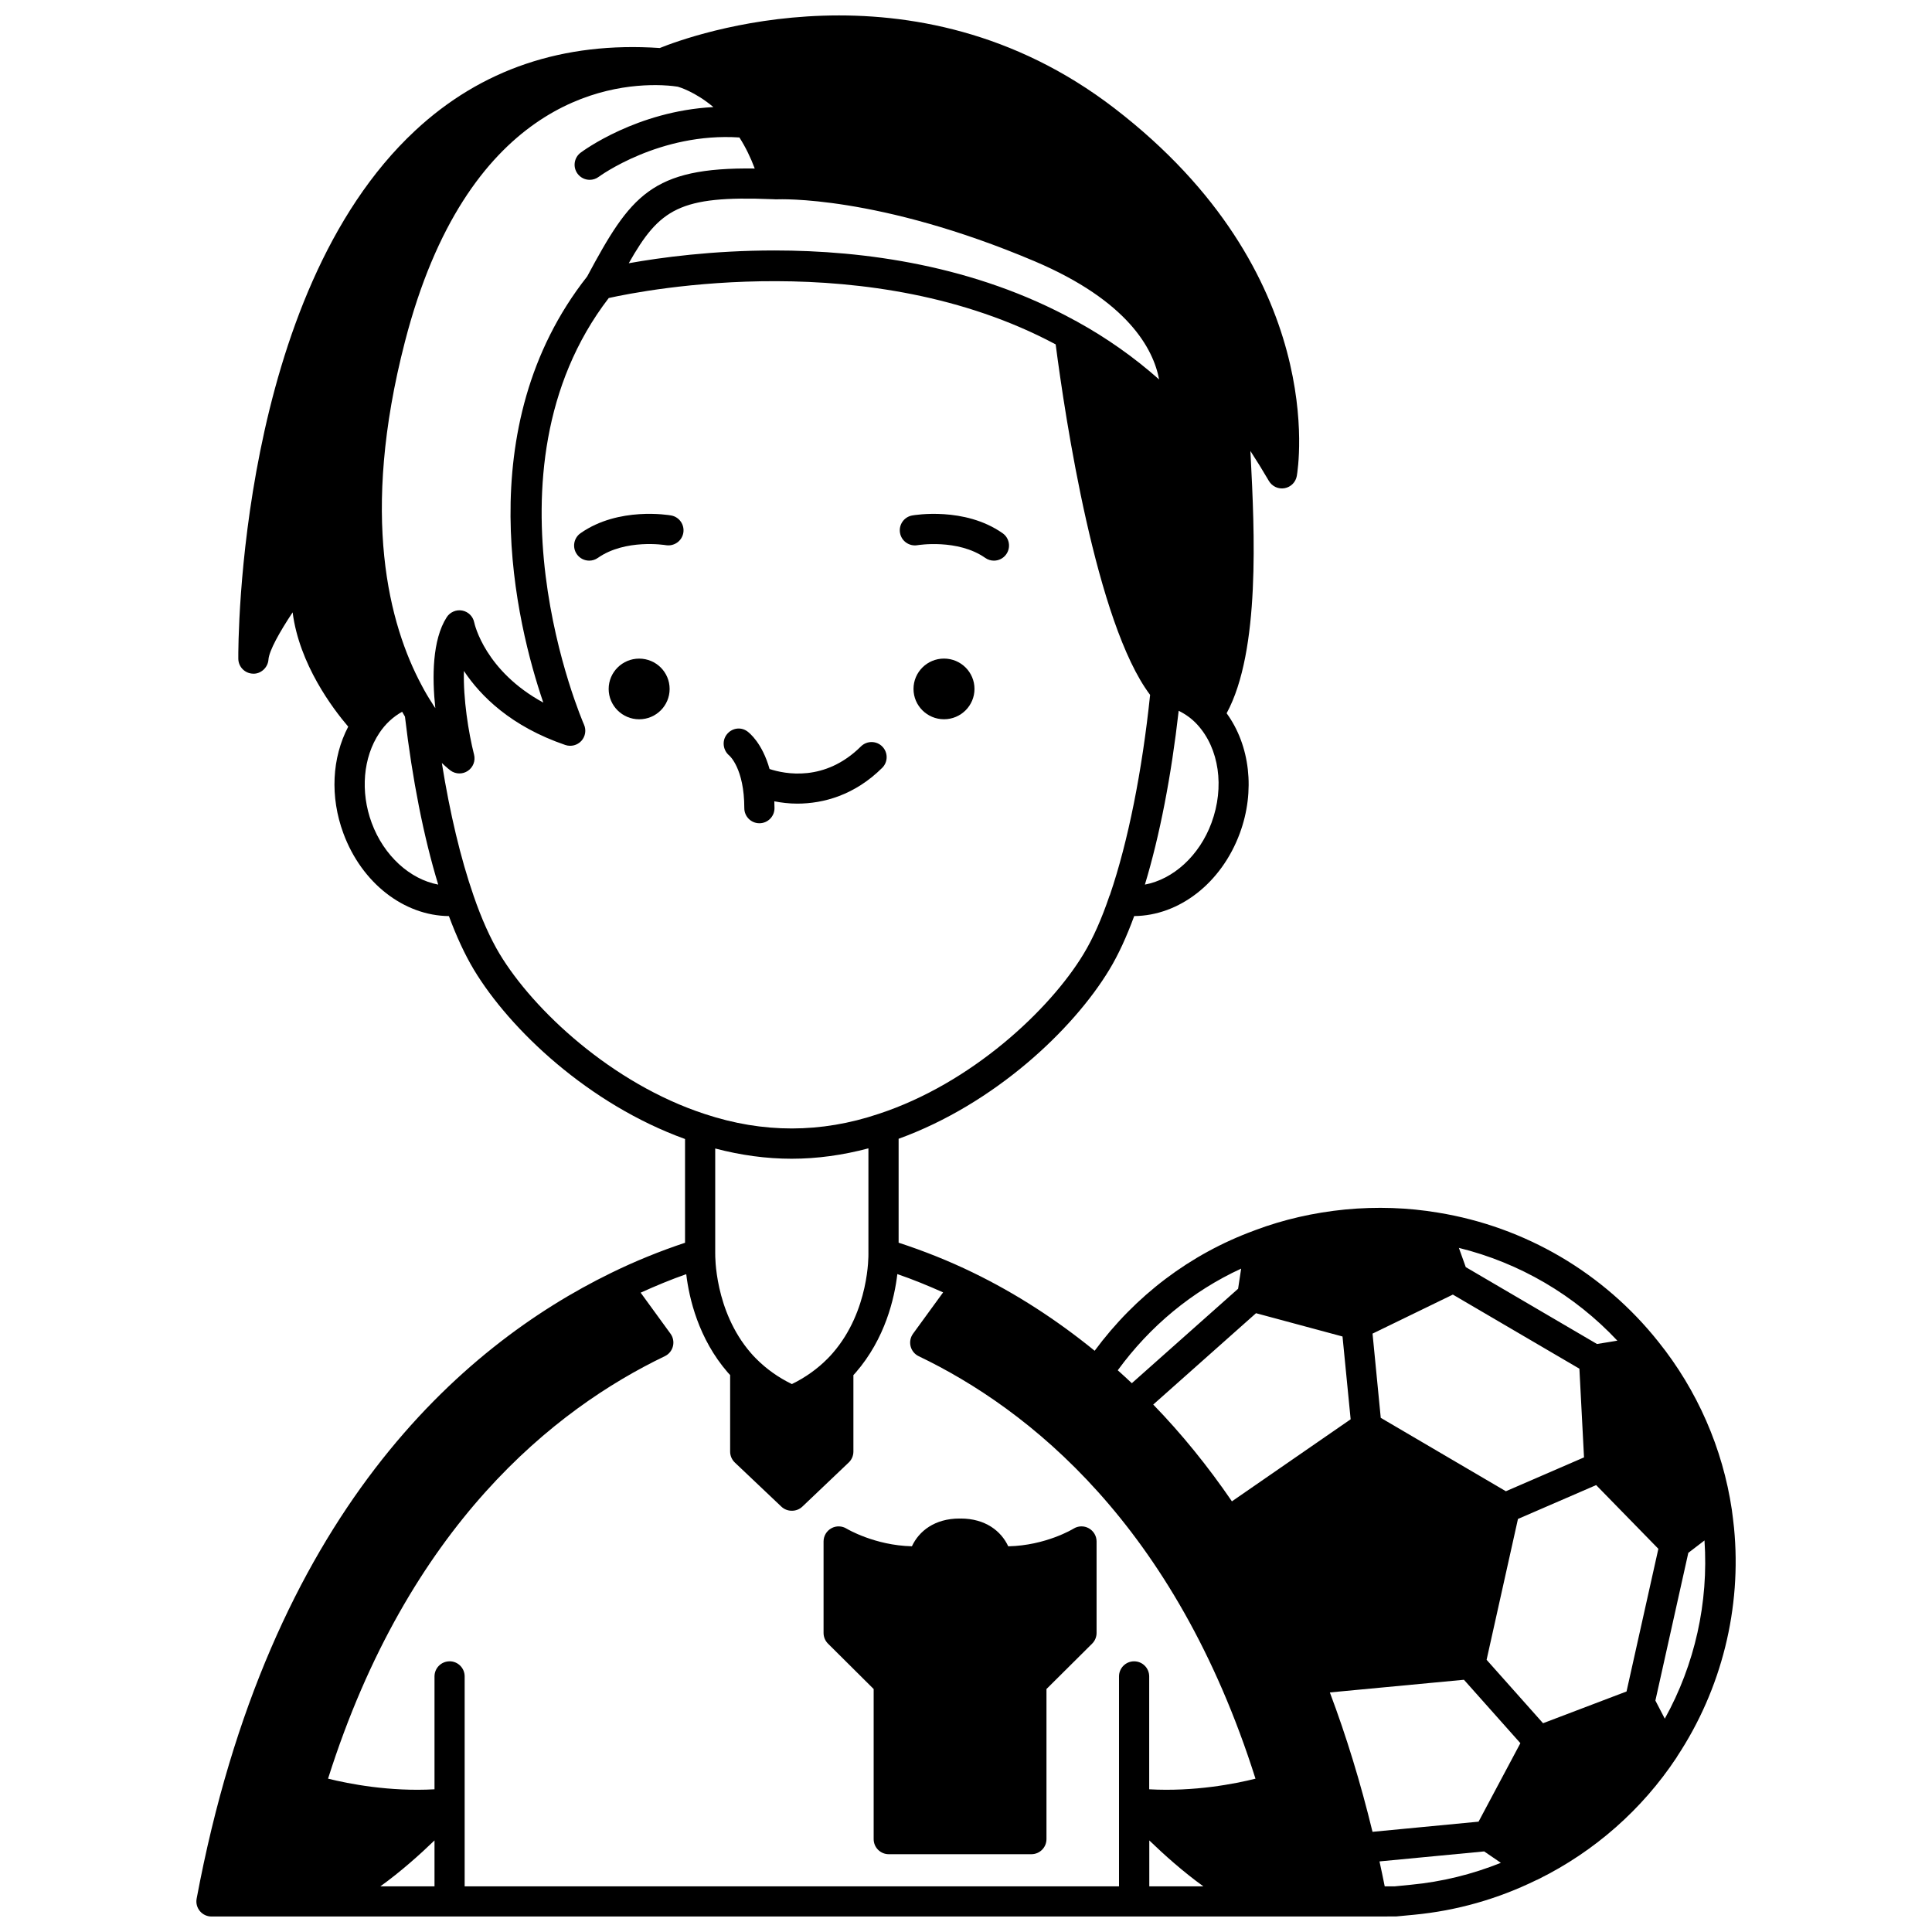 <?xml version="1.0" encoding="UTF-8"?>
<!-- Uploaded to: SVG Repo, www.svgrepo.com, Generator: SVG Repo Mixer Tools -->
<svg width="800px" height="800px" version="1.1" viewBox="144 144 512 512" xmlns="http://www.w3.org/2000/svg">
 <defs>
  <clipPath id="a">
   <path d="m196 148.09h408v503.81h-408z"/>
  </clipPath>
 </defs>
 <path d="m402.25 326.57c0 4.438-3.617 8.039-8.078 8.039s-8.082-3.602-8.082-8.039c0-4.441 3.621-8.039 8.082-8.039s8.078 3.598 8.078 8.039"/>
 <path d="m313.38 318.54c-4.441 0-8.078 3.602-8.078 8.039 0 4.441 3.641 8.039 8.078 8.039 4.481 0 8.078-3.602 8.078-8.039 0-4.441-3.598-8.039-8.078-8.039z"/>
 <path d="m387.14 288.48c0.105-0.016 10.652-1.75 17.965 3.371 0.699 0.492 1.5 0.727 2.293 0.727 1.262 0 2.5-0.594 3.277-1.703 1.27-1.809 0.832-4.305-0.977-5.57-10.082-7.078-23.387-4.801-23.953-4.703-2.168 0.387-3.613 2.457-3.231 4.629 0.379 2.176 2.457 3.617 4.625 3.25z"/>
 <path d="m321.84 280.6c-0.555-0.098-13.91-2.375-23.992 4.703-1.809 1.266-2.246 3.758-0.977 5.57 0.777 1.109 2.016 1.703 3.277 1.703 0.793 0 1.594-0.234 2.293-0.727 7.293-5.109 17.805-3.41 18.012-3.371 2.164 0.355 4.242-1.07 4.629-3.242 0.383-2.176-1.066-4.254-3.242-4.637z"/>
 <path d="m375.53 591.61v39.773c0 2.211 1.789 4 4 4h37.797c2.211 0 4-1.789 4-4v-39.773l12.098-12.027c0.75-0.75 1.18-1.77 1.18-2.836v-24.238c0-1.457-0.793-2.797-2.066-3.5-1.273-0.715-2.836-0.66-4.062 0.113-0.078 0.051-7.32 4.461-17.281 4.668-1.871-4.027-6.035-7.363-12.625-7.363-0.047 0-0.09 0.027-0.141 0.027-0.047 0-0.09-0.027-0.141-0.027-6.586 0-10.754 3.332-12.625 7.356-9.875-0.23-17.219-4.621-17.285-4.66-1.227-0.77-2.789-0.824-4.062-0.113-1.273 0.703-2.066 2.043-2.066 3.5v24.238c0 1.066 0.426 2.082 1.18 2.836z"/>
 <path d="m341.25 358.17c0 2.211 1.789 4 4 4s4-1.789 4-4c0-0.629-0.027-1.215-0.047-1.812 1.859 0.359 3.879 0.613 6.07 0.613 6.949 0 15.215-2.242 22.516-9.48 1.57-1.555 1.578-4.082 0.023-5.656-1.551-1.57-4.082-1.578-5.656-0.023-9.57 9.5-20.191 7.312-24.215 5.984-1.938-6.91-5.398-9.625-5.926-10-1.754-1.258-4.133-0.836-5.434 0.871-1.312 1.711-0.973 4.195 0.691 5.566 0.035 0.031 3.977 3.402 3.977 13.938z"/>
 <g clip-path="url(#a)">
  <path d="m588.5 609.42c11.754-17.812 17.102-39.277 15.035-60.527-0.164-1.594-0.367-3.191-0.582-4.816-2.422-16.27-9.164-31.66-19.465-44.496-14.559-18.305-35.297-30.457-58.379-34.219-7.996-1.344-16.27-1.629-24.602-0.832h-0.004-0.012c-8.359 0.824-16.371 2.668-23.781 5.449-0.137 0.043-0.266 0.094-0.391 0.152-16.941 6.231-31.426 17.219-42.223 31.836-10.066-8.191-20.883-15.203-32.289-20.734-6.356-3.086-12.961-5.719-19.664-7.906v-27.539c25.402-9.215 46.23-28.902 55.855-44.836 2.375-3.926 4.574-8.719 6.574-14.184 11.898-0.102 23.113-8.719 27.992-21.945 4.133-11.195 2.688-23.305-3.496-31.801 8.988-16.531 7.375-48.531 6.375-68.074-0.023-0.477-0.047-0.957-0.074-1.434 1.641 2.519 3.375 5.332 4.902 7.949 0.848 1.445 2.523 2.219 4.16 1.914 1.652-0.297 2.945-1.594 3.234-3.246 0.379-2.172 8.645-53.645-48.34-97.449-53.246-40.918-112.56-19.16-120.48-15.957-25.57-1.734-47.379 5.617-64.852 21.914-46.945 43.758-46.867 136.02-46.84 139.92 0.016 2.148 1.723 3.902 3.871 3.969 2.027 0.133 3.965-1.566 4.117-3.715 0.172-2.371 2.953-7.336 6.406-12.531 1.77 13.762 10.645 25.508 14.734 30.289-4.328 8.266-4.863 18.586-1.289 28.258 4.875 13.219 16.078 21.836 27.969 21.945 2 5.383 4.203 10.164 6.598 14.172 9.609 15.965 30.484 35.688 55.98 44.906v27.496c-6.637 2.203-13.227 4.875-19.629 8.012-39.543 19.312-90.691 63.758-109.8 165.8-0.223 1.172 0.094 2.379 0.852 3.293 0.762 0.914 1.887 1.445 3.078 1.445h307.65l6.34-0.02 4.641-0.441c11.344-1.074 22.266-4.184 32.477-9.188 0.223-0.07 0.43-0.18 0.641-0.293 14.793-7.332 27.402-18.441 36.465-32.121 0.031-0.047 0.059-0.105 0.094-0.152 0.051-0.09 0.109-0.168 0.156-0.266zm-3.312-9.953-2.492-4.797 8.723-39.148 4.289-3.289c1.105 16.418-2.543 32.871-10.52 47.234zm-326.04 32.262v12.172h-14.348c5.426-3.906 10.496-8.449 14.348-12.172zm4-47.461c-2.211 0-4 1.789-4 4v29.914c-11.914 0.668-22.734-1.457-28.211-2.82 21.297-67.246 60.141-97.988 89.25-111.96 1.07-0.512 1.859-1.477 2.148-2.629 0.289-1.148 0.055-2.371-0.645-3.332l-7.91-10.871c3.988-1.801 8.016-3.484 12.082-4.902 0.758 6.359 3.207 17.059 11.023 26.078 0.188 0.219 0.41 0.441 0.609 0.66v20.277c0 1.098 0.453 2.148 1.246 2.902l12.32 11.68c0.777 0.734 1.766 1.098 2.75 1.098 0.012 0 0.023-0.008 0.039-0.008 0.012 0 0.023 0.008 0.039 0.008 0.992 0 1.984-0.367 2.754-1.102l12.277-11.68c0.793-0.75 1.242-1.805 1.242-2.898v-20.27c0.188-0.207 0.402-0.426 0.578-0.625 7.875-9.055 10.316-19.777 11.066-26.141 4.113 1.41 8.152 3.07 12.133 4.848l-7.973 10.953c-0.699 0.961-0.934 2.184-0.645 3.336 0.293 1.152 1.078 2.113 2.148 2.625 29.102 13.949 67.941 44.68 89.25 111.96-5.453 1.367-16.223 3.481-28.168 2.812v-29.914c0-2.211-1.789-4-4-4-2.211 0-4 1.789-4 4v55.637l-173.41-0.004v-55.637c0-2.215-1.789-4.004-4-4.004zm70.391-108.03v-27.875c6.762 1.781 13.547 2.715 20.242 2.715 6.754 0 13.586-0.953 20.359-2.754v27.914h0.012c0 0.039-0.012 0.074-0.012 0.117 0.004 0.148 0.285 15.012-9.441 26.203-0.41 0.484-0.855 0.961-1.344 1.453l-0.004 0.004c-0.004 0.004-0.008 0.008-0.012 0.012-2.711 2.742-5.894 5.016-9.484 6.766-3.602-1.75-6.793-4.023-9.512-6.773-0.484-0.484-0.938-0.965-1.375-1.484-9.68-11.168-9.426-26.039-9.422-26.176 0-0.039-0.012-0.074-0.012-0.117zm241.51 116.02-22.125 8.414-14.961-16.809 8.312-37.324 20.719-8.977 16.488 16.887zm-12.492-85.539 1.223 23.504-20.707 8.973-33.16-19.457-2.176-22.316 21.285-10.344zm-85.699-14.707 22.922 6.172 2.156 21.941-31.465 21.746c-6.394-9.355-13.383-17.949-20.852-25.648zm-28.285 139.72c3.848 3.719 8.914 8.266 14.336 12.172l-14.336-0.004zm59.156-2.281c-3.164-13.035-6.961-25.406-11.305-36.938l35.535-3.359 14.957 16.805-11.082 20.801zm64.887-130.16-5.394 0.883-34.781-20.375-1.824-5.098c16.113 3.977 30.652 12.492 42 24.59zm-99.699-19.094-0.809 5.336-28.164 25.031c-1.246-1.18-2.488-2.32-3.727-3.426 8.57-11.738 19.703-20.949 32.699-26.941zm-7.859-118.13c-3.231 8.766-10.188 14.969-17.648 16.359 3.941-13.016 6.988-28.746 8.953-46.062 1.785 0.887 3.465 2.051 4.941 3.672 5.785 6.312 7.262 16.531 3.754 26.031zm-165.46-144.79c-31.547 40.047-18.723 92.117-11.617 112.92-15.387-8.379-18.188-20.672-18.309-21.25-0.32-1.598-1.578-2.844-3.184-3.144-1.582-0.301-3.227 0.402-4.109 1.773-3.832 5.992-3.891 15.844-3.016 24.094-0.203-0.297-0.402-0.602-0.605-0.914-0.066-0.133-0.145-0.262-0.227-0.387-0.984-1.496-1.91-3.074-2.777-4.731-8.613-16.055-16.387-44.879-4.449-91.062 16.289-63.168 53.18-68.523 68.086-67.988 2.402 0.098 3.887 0.332 4.227 0.387 0.332 0.09 4.598 1.332 9.434 5.402-20.254 1.055-34.504 11.578-35.188 12.09-1.762 1.328-2.113 3.828-0.789 5.59 0.785 1.047 1.984 1.598 3.203 1.598 0.832 0 1.676-0.258 2.394-0.797 0.164-0.125 16.16-11.832 37.277-10.426 1.605 2.496 2.949 5.254 4.062 8.223-27.395-0.363-32.93 7.195-44.414 28.621zm48.98-20.492c0.055 0.004 0.398 0.016 0.453 0.016 0.242 0.012 0.469 0.043 0.98 0.02 0.258 0.004 26.555-1.215 68.16 16.41 24.793 10.539 31.484 23.254 33.008 31.332-6.621-5.875-13.891-11-21.684-15.293-0.219-0.133-0.43-0.273-0.672-0.359-26.594-14.609-55.863-18.535-79.59-18.535-16.445 0-30.234 1.883-38.605 3.383 8.168-14.418 13.484-17.965 37.949-16.973zm-106.08 165.28c-3.051-8.25-2.277-17.363 2.031-23.809 1.598-2.418 3.684-4.324 6.043-5.629 0.258 0.426 0.484 0.867 0.746 1.285 1.961 16.703 4.977 31.945 8.812 44.512-7.453-1.395-14.395-7.598-17.633-16.359zm33.926 34.773c-2.519-4.223-4.852-9.43-6.934-15.504-3.41-9.828-6.262-21.793-8.398-35.133 1.332 1.266 2.18 1.906 2.269 1.977 0.707 0.527 1.547 0.793 2.391 0.793 0.773 0 1.547-0.223 2.223-0.676 1.406-0.938 2.07-2.664 1.656-4.305-1.48-5.848-2.902-14.844-2.688-22.184 4.418 6.656 12.477 14.711 26.875 19.625 1.496 0.508 3.168 0.09 4.246-1.082 1.07-1.176 1.348-2.875 0.699-4.328-0.297-0.668-28.996-66.754 6.559-113.04 9.539-2.129 69.449-13.875 118.44 12.285 2.508 19.297 10.707 73.938 25.027 92.883-2.109 20.211-5.852 38.934-10.613 52.902-0.016 0.035-0.02 0.07-0.035 0.109-0.004 0.016-0.008 0.031-0.016 0.047-0.02 0.055-0.066 0.098-0.09 0.152-2.074 6.141-4.387 11.34-6.879 15.449-8.914 14.762-29.711 34.324-54.324 42.387-15.266 5.125-30.594 5.156-46.039 0.035-24.68-8.066-45.484-27.637-54.367-42.398zm241.48 246.64-4.258 0.422h-2.684c-0.445-2.227-0.902-4.426-1.383-6.606l27.742-2.648 4.422 3.023c-7.625 3.055-15.602 5.027-23.84 5.809z"/>
 </g>
</svg>